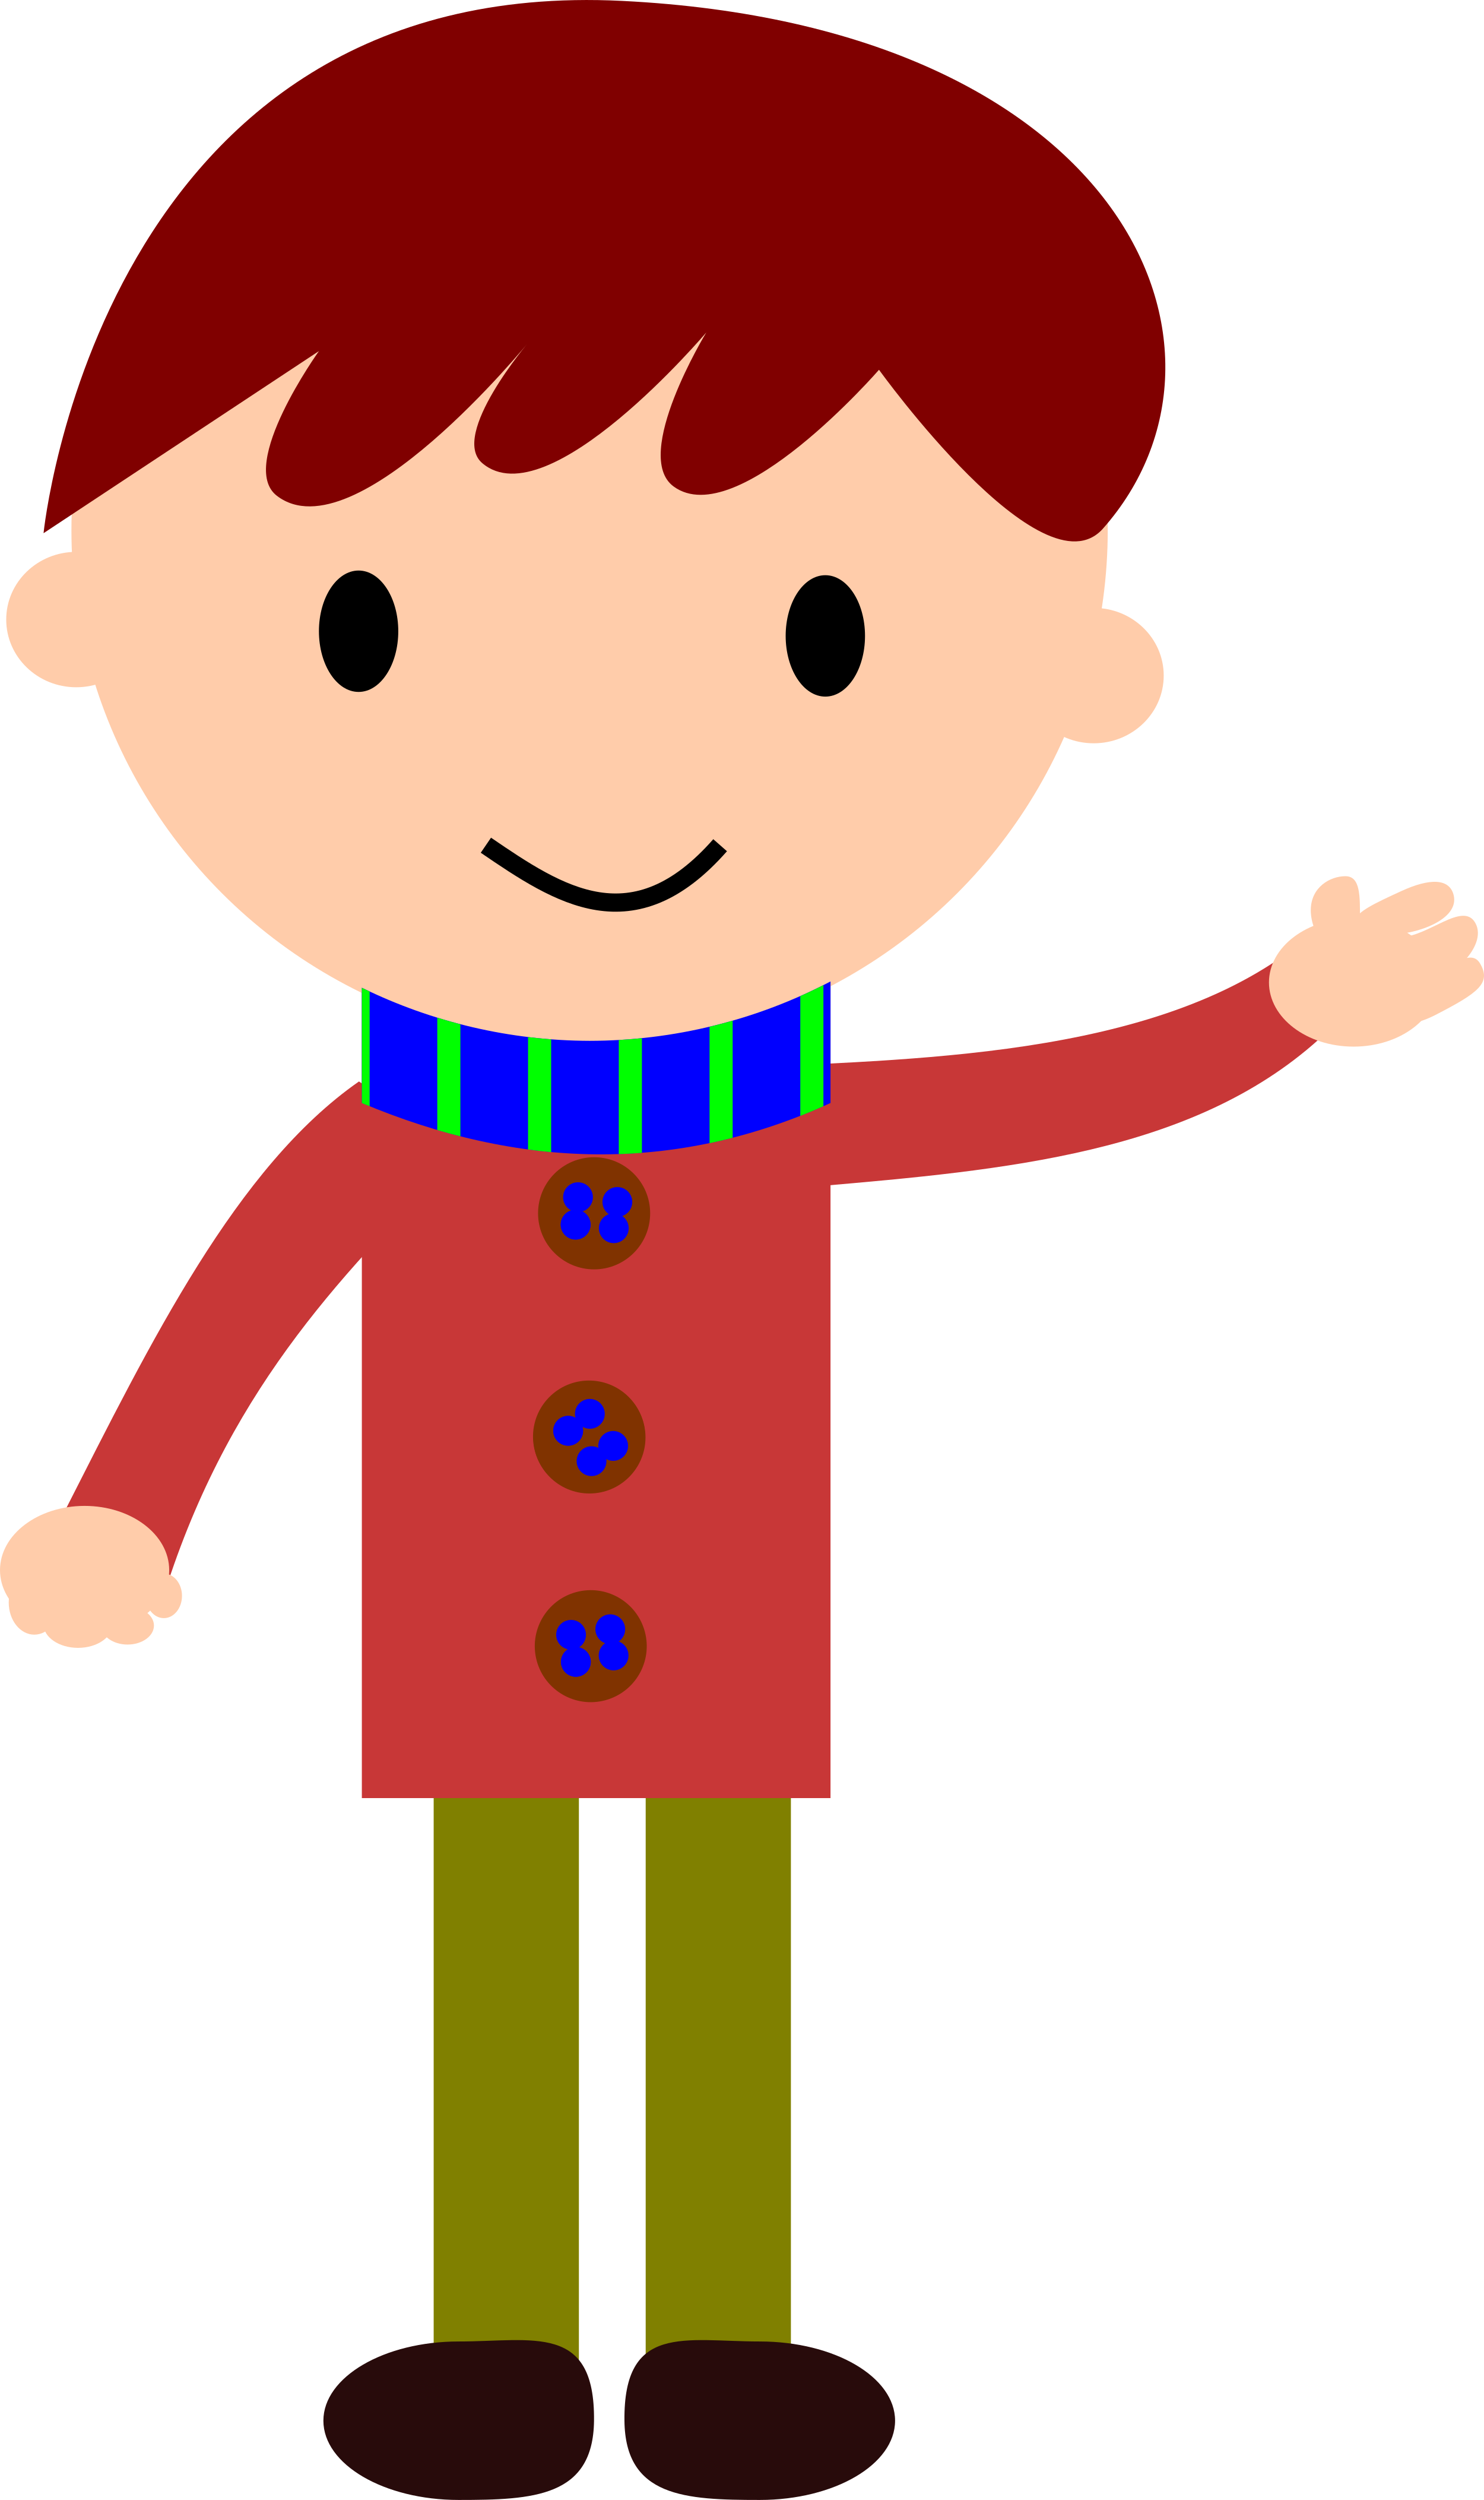 <?xml version="1.0" encoding="UTF-8" standalone="no"?>
<!-- Created with Inkscape (http://www.inkscape.org/) -->

<svg
   xmlns:dc="http://purl.org/dc/elements/1.1/"
   xmlns:cc="http://creativecommons.org/ns#"
   xmlns:rdf="http://www.w3.org/1999/02/22-rdf-syntax-ns#"
   xmlns:svg="http://www.w3.org/2000/svg"
   xmlns="http://www.w3.org/2000/svg"
   xmlns:sodipodi="http://sodipodi.sourceforge.net/DTD/sodipodi-0.dtd"
   xmlns:inkscape="http://www.inkscape.org/namespaces/inkscape"
   width="90.644mm"
   height="152.642mm"
   viewBox="0 0 321.181 540.856"
   id="svg2"
   version="1.1"
   inkscape:version="0.91 r13725"
   sodipodi:docname="boy.svg">
  <defs
     id="defs4" />
  <sodipodi:namedview
     id="base"
     pagecolor="#ffffff"
     bordercolor="#666666"
     borderopacity="1.0"
     inkscape:pageopacity="0.0"
     inkscape:pageshadow="2"
     inkscape:zoom="0.7"
     inkscape:cx="-47.207629"
     inkscape:cy="413.42943"
     inkscape:document-units="px"
     inkscape:current-layer="layer1"
     showgrid="false"
     fit-margin-top="0"
     fit-margin-left="0"
     fit-margin-right="0"
     fit-margin-bottom="0"
     inkscape:window-width="1440"
     inkscape:window-height="897"
     inkscape:window-x="-8"
     inkscape:window-y="-8"
     inkscape:window-maximized="1" />
  <g
     inkscape:label="Layer 1"
     inkscape:groupmode="layer"
     id="layer1"
     transform="translate(-243.111,-231.925)">
    <rect
       style="opacity:1;fill:#c83737;fill-opacity:1;stroke:none;stroke-width:12.5;stroke-linecap:round;stroke-linejoin:round;stroke-miterlimit:4;stroke-dasharray:none"
       id="rect3340"
       width="8.571"
       height="0"
       x="422.857"
       y="440.934"
       rx="2.143"
       ry="0" />
    <g
       id="g4338">
      <ellipse
         ry="111.429"
         rx="112.143"
         cy="346.648"
         cx="370.714"
         id="path3336"
         style="opacity:1;fill:#ffccaa;fill-opacity:1;stroke:none;stroke-width:12.5;stroke-linecap:round;stroke-linejoin:round;stroke-miterlimit:4;stroke-dasharray:none" />
      <rect
         y="609.924"
         x="336.97"
         height="145.714"
         width="31.429"
         id="rect3350"
         style="opacity:1;fill:#808000;fill-opacity:1;stroke:none;stroke-width:12.5;stroke-linecap:round;stroke-linejoin:round;stroke-miterlimit:4;stroke-dasharray:none" />
      <rect
         style="opacity:1;fill:#808000;fill-opacity:1;stroke:none;stroke-width:12.5;stroke-linecap:round;stroke-linejoin:round;stroke-miterlimit:4;stroke-dasharray:none"
         id="rect3352"
         width="31.429"
         height="145.714"
         x="382.857"
         y="609.505" />
      <path
         id="rect3338"
         d="m 422.857,445.227 a 112.143,111.429 0 0 1 -52.143,12.85 112.143,111.429 0 0 1 -49.287,-11.49 l 0,174.348 101.43,0 0,-175.707 z"
         style="opacity:1;fill:#c83737;fill-opacity:1;stroke:none;stroke-width:12.5;stroke-linecap:round;stroke-linejoin:round;stroke-miterlimit:4;stroke-dasharray:none"
         inkscape:connector-curvature="0" />
      <path
         sodipodi:nodetypes="ccccc"
         inkscape:connector-curvature="0"
         id="rect3342"
         d="m 257.043,559.009 c 18.761,-36.858 37.153,-74.576 63.764,-93.118 l 22.395,15.336 c -24.746,24.929 -49.531,49.791 -63.764,93.118 z"
         inkscape:transform-center-y="104.28571"
         inkscape:transform-center-x="98.571429"
         style="opacity:1;fill:#c83737;fill-opacity:1;stroke:none;stroke-width:12.5;stroke-linecap:round;stroke-linejoin:round;stroke-miterlimit:4;stroke-dasharray:none" />
      <path
         sodipodi:nodetypes="ccccc"
         inkscape:connector-curvature="0"
         id="rect3346"
         d="m 412.5,462.515 c 40.044,-1.897 93.435,-4.003 120.462,-34.54 l -4.523,28.908 c -27.367,24.544 -67.797,28.187 -108.319,31.683 z"
         style="opacity:1;fill:#c83737;fill-opacity:1;stroke:none;stroke-width:12.5;stroke-linecap:round;stroke-linejoin:round;stroke-miterlimit:4;stroke-dasharray:none" />
      <path
         sodipodi:nodetypes="sssss"
         inkscape:connector-curvature="0"
         id="path3354"
         d="m 371.674,755.638 c -0.174,16.514 -13.112,17.143 -29.286,17.143 -16.174,0 -29.286,-7.675 -29.286,-17.143 0,-9.468 13.112,-17.143 29.286,-17.143 16.174,0 29.508,-3.995 29.286,17.143 z"
         style="opacity:1;fill:#280b0b;fill-opacity:1;stroke:none;stroke-width:12.5;stroke-linecap:round;stroke-linejoin:round;stroke-miterlimit:4;stroke-dasharray:none" />
      <path
         sodipodi:nodetypes="ccscscscssc"
         inkscape:connector-curvature="0"
         id="path3358"
         d="m 252.538,347.276 59.599,-39.396 c 0,0 -17.728,24.716 -9.091,31.315 16.933,12.937 54.548,-33.335 54.548,-33.335 0,0 -17.246,20.186 -10.102,26.264 14.251,12.125 48.487,-28.284 48.487,-28.284 0,0 -16.239,26.629 -7.071,33.335 13.753,10.061 44.447,-25.254 44.447,-25.254 0,0 35.368,49.184 48.487,34.345 34.101,-38.57 4.961,-108.684 -104.046,-114.147 -113.179,-5.672 -125.259,115.157 -125.259,115.157 z"
         style="fill:#800000;fill-rule:evenodd;stroke:none;stroke-width:1px;stroke-linecap:butt;stroke-linejoin:miter;stroke-opacity:1" />
      <ellipse
         ry="14.647"
         rx="15.152"
         cy="365.964"
         cx="259.609"
         id="path3362"
         style="opacity:1;fill:#ffccaa;fill-opacity:1;stroke:none;stroke-width:12.5;stroke-linecap:round;stroke-linejoin:round;stroke-miterlimit:4;stroke-dasharray:none" />
      <ellipse
         style="opacity:1;fill:#ffccaa;fill-opacity:1;stroke:none;stroke-width:12.5;stroke-linecap:round;stroke-linejoin:round;stroke-miterlimit:4;stroke-dasharray:none"
         id="ellipse3364"
         cx="479.822"
         cy="378.085"
         rx="15.152"
         ry="14.647" />
      <ellipse
         ry="13.132"
         rx="8.586"
         cy="368.489"
         cx="320.723"
         id="path3366"
         style="opacity:1;fill:#000000;fill-opacity:1;stroke:none;stroke-width:12.5;stroke-linecap:round;stroke-linejoin:round;stroke-miterlimit:4;stroke-dasharray:none" />
      <ellipse
         style="opacity:1;fill:#000000;fill-opacity:1;stroke:none;stroke-width:12.5;stroke-linecap:round;stroke-linejoin:round;stroke-miterlimit:4;stroke-dasharray:none"
         id="ellipse3368"
         cx="421.739"
         cy="369.499"
         rx="8.586"
         ry="13.132" />
      <g
         style="fill:#ffccaa;fill-opacity:1"
         transform="translate(-5,-3.571)"
         id="g3397">
        <ellipse
           style="opacity:1;fill:#ffccaa;fill-opacity:1;stroke:none;stroke-width:12.5;stroke-linecap:round;stroke-linejoin:round;stroke-miterlimit:4;stroke-dasharray:none"
           id="path3379"
           cx="541.063"
           cy="448.038"
           rx="18.309"
           ry="13.89" />
        <path
           style="opacity:1;fill:#ffccaa;fill-opacity:1;stroke:none;stroke-width:12.5;stroke-linecap:round;stroke-linejoin:round;stroke-miterlimit:4;stroke-dasharray:none"
           d="m 542.452,434.401 c 0,5.021 0.121,8.839 -3.157,8.839 -3.278,0 -7.493,-5.795 -7.493,-10.816 0,-5.021 4.216,-7.367 7.493,-7.367 3.278,1e-5 3.157,4.323 3.157,9.344 z"
           id="path3385"
           inkscape:connector-curvature="0"
           sodipodi:nodetypes="sssss" />
        <path
           style="opacity:1;fill:#ffccaa;fill-opacity:1;stroke:none;stroke-width:12.5;stroke-linecap:round;stroke-linejoin:round;stroke-miterlimit:4;stroke-dasharray:none"
           d="m 562.73,429.178 c 1.274,5.273 -8.045,8.506 -13.875,8.506 -5.831,0 -7.413,-0.946 -7.413,-2.909 0,-1.964 4.59,-4.021 9.884,-6.465 6.188,-2.857 10.509,-2.838 11.404,0.868 z"
           id="path3387"
           inkscape:connector-curvature="0"
           sodipodi:nodetypes="asssa" />
        <path
           style="opacity:1;fill:#ffccaa;fill-opacity:1;stroke:none;stroke-width:12.5;stroke-linecap:round;stroke-linejoin:round;stroke-miterlimit:4;stroke-dasharray:none"
           d="m 567.41,435.163 c 2.886,5.134 -5.968,13.128 -11.826,13.128 -5.858,0 -10.607,-1.979 -10.607,-4.419 0,-2.441 0.45,-5.664 6.308,-5.664 5.858,0 13.444,-7.813 16.124,-3.045 z"
           id="path3389"
           inkscape:connector-curvature="0"
           sodipodi:nodetypes="asssa" />
        <path
           style="opacity:1;fill:#ffccaa;fill-opacity:1;stroke:none;stroke-width:12.5;stroke-linecap:round;stroke-linejoin:round;stroke-miterlimit:4;stroke-dasharray:none"
           d="m 568.438,443.94 c 2.484,4.235 -0.364,6.352 -9.647,11.13 -7.015,3.611 -10.018,1.139 -10.484,-0.613 -0.465,-1.752 3.12,-6.681 8.445,-8.095 5.325,-1.414 9.673,-5.853 11.685,-2.422 z"
           id="path3391"
           inkscape:connector-curvature="0"
           sodipodi:nodetypes="asssa" />
        <ellipse
           ry="13.89"
           rx="18.309"
           cy="575.181"
           cx="266.42"
           id="ellipse3404"
           style="opacity:1;fill:#ffccaa;fill-opacity:1;stroke:none;stroke-width:12.5;stroke-linecap:round;stroke-linejoin:round;stroke-miterlimit:4;stroke-dasharray:none" />
        <ellipse
           ry="5.179"
           rx="7.5"
           cy="586.826"
           cx="265"
           id="path3406"
           style="opacity:1;fill:#ffccaa;fill-opacity:1;stroke:none;stroke-width:12.5;stroke-linecap:round;stroke-linejoin:round;stroke-miterlimit:4;stroke-dasharray:none" />
        <ellipse
           ry="4.107"
           rx="5.714"
           cy="587.184"
           cx="275.714"
           id="path3408"
           style="opacity:1;fill:#ffccaa;fill-opacity:1;stroke:none;stroke-width:12.5;stroke-linecap:round;stroke-linejoin:round;stroke-miterlimit:4;stroke-dasharray:none" />
        <ellipse
           ry="6.964"
           rx="5.536"
           cy="582.184"
           cx="255.536"
           id="path3410"
           style="opacity:1;fill:#ffccaa;fill-opacity:1;stroke:none;stroke-width:12.5;stroke-linecap:round;stroke-linejoin:round;stroke-miterlimit:4;stroke-dasharray:none" />
        <ellipse
           ry="4.821"
           rx="3.929"
           cy="580.755"
           cx="283.571"
           id="path3412"
           style="opacity:1;fill:#ffccaa;fill-opacity:1;stroke:none;stroke-width:12.5;stroke-linecap:round;stroke-linejoin:round;stroke-miterlimit:4;stroke-dasharray:none" />
        <g
           transform="translate(344.462,-93.904)"
           id="g4263">
          <path
             style="opacity:1;fill:#0000ff;fill-opacity:1;stroke:none;stroke-width:12.5;stroke-linecap:round;stroke-linejoin:round;stroke-miterlimit:4;stroke-dasharray:none"
             d="m 83.395,541.732 c -16.076,8.418 -33.971,12.827 -52.143,12.85 -17.096,-0.047 -33.954,-3.977 -49.287,-11.49 l 0,24.939 c 33.81,14.207 67.62,15.414 101.43,0 z"
             id="rect3414"
             inkscape:connector-curvature="0"
             sodipodi:nodetypes="cccccc" />
          <path
             style="color:#000000;font-style:normal;font-variant:normal;font-weight:normal;font-stretch:normal;font-size:medium;line-height:normal;font-family:sans-serif;text-indent:0;text-align:start;text-decoration:none;text-decoration-line:none;text-decoration-style:solid;text-decoration-color:#000000;letter-spacing:normal;word-spacing:normal;text-transform:none;direction:ltr;block-progression:tb;writing-mode:lr-tb;baseline-shift:baseline;text-anchor:start;white-space:normal;clip-rule:nonzero;display:inline;overflow:visible;visibility:visible;opacity:1;isolation:auto;mix-blend-mode:normal;color-interpolation:sRGB;color-interpolation-filters:linearRGB;solid-color:#000000;solid-opacity:1;fill:#00ff00;fill-opacity:1;fill-rule:evenodd;stroke:none;stroke-width:5;stroke-linecap:butt;stroke-linejoin:miter;stroke-miterlimit:4;stroke-dasharray:none;stroke-dashoffset:0;stroke-opacity:1;color-rendering:auto;image-rendering:auto;shape-rendering:auto;text-rendering:auto;enable-background:accumulate"
             d="m 81.859,542.527 c -1.65,0.832 -3.315,1.629 -5,2.377 l 0,25.918 c 1.666,-0.655 3.334,-1.359 5,-2.094 l 0,-26.201 z m -99.893,0.584 0,24.939 c 0.561,0.236 1.122,0.459 1.684,0.688 l 0,-24.832 c -0.562,-0.264 -1.126,-0.522 -1.684,-0.795 z m 16.324,6.463 0,24.307 c 1.667,0.489 3.333,0.942 5,1.365 l 0,-24.248 c -1.677,-0.434 -3.344,-0.912 -5,-1.424 z m 63.926,0.648 c -1.657,0.475 -3.323,0.912 -5,1.311 l 0,25.186 c 1.667,-0.349 3.333,-0.739 5,-1.164 l 0,-25.332 z m -44.283,3.547 0,24.32 c 1.667,0.223 3.333,0.419 5,0.572 l 0,-24.4 c -1.671,-0.128 -3.338,-0.29 -5,-0.492 z m 24.641,0.238 c -1.662,0.17 -3.329,0.307 -5,0.402 l 0,24.678 c 1.667,-0.056 3.333,-0.14 5,-0.27 l 0,-24.811 z"
             id="path3419"
             inkscape:connector-curvature="0" />
        </g>
        <g
           transform="matrix(0.511,0,0,0.511,437.887,263.991)"
           id="g4281">
          <circle
             style="opacity:1;fill:#803300;fill-opacity:1;stroke:#00ff00;stroke-width:0;stroke-linecap:round;stroke-linejoin:round;stroke-miterlimit:4;stroke-dasharray:none"
             id="path4267"
             cx="-119.754"
             cy="457.923"
             r="23.739" />
          <circle
             style="opacity:1;fill:#0000ff;fill-opacity:1;stroke:#00ff00;stroke-width:0;stroke-linecap:round;stroke-linejoin:round;stroke-miterlimit:4;stroke-dasharray:none"
             id="path4271"
             cx="-126.572"
             cy="451.105"
             r="6.313" />
          <circle
             r="6.313"
             cy="462.722"
             cx="-127.583"
             id="circle4273"
             style="opacity:1;fill:#0000ff;fill-opacity:1;stroke:#00ff00;stroke-width:0;stroke-linecap:round;stroke-linejoin:round;stroke-miterlimit:4;stroke-dasharray:none" />
          <circle
             style="opacity:1;fill:#0000ff;fill-opacity:1;stroke:#00ff00;stroke-width:0;stroke-linecap:round;stroke-linejoin:round;stroke-miterlimit:4;stroke-dasharray:none"
             id="circle4275"
             cx="-127.583"
             cy="462.722"
             r="6.313" />
          <circle
             r="6.313"
             cy="453.125"
             cx="-109.905"
             id="circle4277"
             style="opacity:1;fill:#0000ff;fill-opacity:1;stroke:#00ff00;stroke-width:0;stroke-linecap:round;stroke-linejoin:round;stroke-miterlimit:4;stroke-dasharray:none" />
          <circle
             style="opacity:1;fill:#0000ff;fill-opacity:1;stroke:#00ff00;stroke-width:0;stroke-linecap:round;stroke-linejoin:round;stroke-miterlimit:4;stroke-dasharray:none"
             id="circle4279"
             cx="-111.42"
             cy="464.237"
             r="6.313" />
        </g>
        <g
           id="g4289"
           transform="matrix(0.511,0,0,0.511,436.877,312.478)">
          <circle
             r="23.739"
             cy="457.923"
             cx="-119.754"
             id="circle4291"
             style="opacity:1;fill:#803300;fill-opacity:1;stroke:#00ff00;stroke-width:0;stroke-linecap:round;stroke-linejoin:round;stroke-miterlimit:4;stroke-dasharray:none" />
          <circle
             r="6.313"
             cy="451.105"
             cx="-126.572"
             id="circle4293"
             style="opacity:1;fill:#0000ff;fill-opacity:1;stroke:#00ff00;stroke-width:0;stroke-linecap:round;stroke-linejoin:round;stroke-miterlimit:4;stroke-dasharray:none" />
          <circle
             style="opacity:1;fill:#0000ff;fill-opacity:1;stroke:#00ff00;stroke-width:0;stroke-linecap:round;stroke-linejoin:round;stroke-miterlimit:4;stroke-dasharray:none"
             id="circle4295"
             cx="-127.583"
             cy="462.722"
             r="6.313" />
          <circle
             r="6.313"
             cy="462.722"
             cx="-127.583"
             id="circle4297"
             style="opacity:1;fill:#0000ff;fill-opacity:1;stroke:#00ff00;stroke-width:0;stroke-linecap:round;stroke-linejoin:round;stroke-miterlimit:4;stroke-dasharray:none" />
          <circle
             style="opacity:1;fill:#0000ff;fill-opacity:1;stroke:#00ff00;stroke-width:0;stroke-linecap:round;stroke-linejoin:round;stroke-miterlimit:4;stroke-dasharray:none"
             id="circle4299"
             cx="-109.905"
             cy="453.125"
             r="6.313" />
          <circle
             r="6.313"
             cy="464.237"
             cx="-111.42"
             id="circle4301"
             style="opacity:1;fill:#0000ff;fill-opacity:1;stroke:#00ff00;stroke-width:0;stroke-linecap:round;stroke-linejoin:round;stroke-miterlimit:4;stroke-dasharray:none" />
        </g>
        <g
           transform="matrix(0.348,0.374,-0.374,0.348,588.536,431.729)"
           id="g4303">
          <circle
             style="opacity:1;fill:#803300;fill-opacity:1;stroke:#00ff00;stroke-width:0;stroke-linecap:round;stroke-linejoin:round;stroke-miterlimit:4;stroke-dasharray:none"
             id="circle4305"
             cx="-119.754"
             cy="457.923"
             r="23.739" />
          <circle
             style="opacity:1;fill:#0000ff;fill-opacity:1;stroke:#00ff00;stroke-width:0;stroke-linecap:round;stroke-linejoin:round;stroke-miterlimit:4;stroke-dasharray:none"
             id="circle4307"
             cx="-126.572"
             cy="451.105"
             r="6.313" />
          <circle
             r="6.313"
             cy="462.722"
             cx="-127.583"
             id="circle4309"
             style="opacity:1;fill:#0000ff;fill-opacity:1;stroke:#00ff00;stroke-width:0;stroke-linecap:round;stroke-linejoin:round;stroke-miterlimit:4;stroke-dasharray:none" />
          <circle
             style="opacity:1;fill:#0000ff;fill-opacity:1;stroke:#00ff00;stroke-width:0;stroke-linecap:round;stroke-linejoin:round;stroke-miterlimit:4;stroke-dasharray:none"
             id="circle4311"
             cx="-127.583"
             cy="462.722"
             r="6.313" />
          <circle
             r="6.313"
             cy="453.125"
             cx="-109.905"
             id="circle4313"
             style="opacity:1;fill:#0000ff;fill-opacity:1;stroke:#00ff00;stroke-width:0;stroke-linecap:round;stroke-linejoin:round;stroke-miterlimit:4;stroke-dasharray:none" />
          <circle
             style="opacity:1;fill:#0000ff;fill-opacity:1;stroke:#00ff00;stroke-width:0;stroke-linecap:round;stroke-linejoin:round;stroke-miterlimit:4;stroke-dasharray:none"
             id="circle4315"
             cx="-111.42"
             cy="464.237"
             r="6.313" />
        </g>
        <g
           id="g4317"
           transform="matrix(0.493,-0.132,0.132,0.493,374.562,350.074)">
          <circle
             r="23.739"
             cy="457.923"
             cx="-119.754"
             id="circle4319"
             style="opacity:1;fill:#803300;fill-opacity:1;stroke:#00ff00;stroke-width:0;stroke-linecap:round;stroke-linejoin:round;stroke-miterlimit:4;stroke-dasharray:none" />
          <circle
             r="6.313"
             cy="451.105"
             cx="-126.572"
             id="circle4321"
             style="opacity:1;fill:#0000ff;fill-opacity:1;stroke:#00ff00;stroke-width:0;stroke-linecap:round;stroke-linejoin:round;stroke-miterlimit:4;stroke-dasharray:none" />
          <circle
             style="opacity:1;fill:#0000ff;fill-opacity:1;stroke:#00ff00;stroke-width:0;stroke-linecap:round;stroke-linejoin:round;stroke-miterlimit:4;stroke-dasharray:none"
             id="circle4323"
             cx="-127.583"
             cy="462.722"
             r="6.313" />
          <circle
             r="6.313"
             cy="462.722"
             cx="-127.583"
             id="circle4325"
             style="opacity:1;fill:#0000ff;fill-opacity:1;stroke:#00ff00;stroke-width:0;stroke-linecap:round;stroke-linejoin:round;stroke-miterlimit:4;stroke-dasharray:none" />
          <circle
             style="opacity:1;fill:#0000ff;fill-opacity:1;stroke:#00ff00;stroke-width:0;stroke-linecap:round;stroke-linejoin:round;stroke-miterlimit:4;stroke-dasharray:none"
             id="circle4327"
             cx="-109.905"
             cy="453.125"
             r="6.313" />
          <circle
             r="6.313"
             cy="464.237"
             cx="-111.42"
             id="circle4329"
             style="opacity:1;fill:#0000ff;fill-opacity:1;stroke:#00ff00;stroke-width:0;stroke-linecap:round;stroke-linejoin:round;stroke-miterlimit:4;stroke-dasharray:none" />
        </g>
      </g>
      <path
         style="opacity:1;fill:#280b0b;fill-opacity:1;stroke:none;stroke-width:12.5;stroke-linecap:round;stroke-linejoin:round;stroke-miterlimit:4;stroke-dasharray:none"
         d="m 378.26,755.638 c 0.174,16.514 13.112,17.143 29.286,17.143 16.174,0 29.286,-7.675 29.286,-17.143 0,-9.468 -13.112,-17.143 -29.286,-17.143 -16.174,0 -29.508,-3.995 -29.286,17.143 z"
         id="path4332"
         inkscape:connector-curvature="0"
         sodipodi:nodetypes="sssss" />
      <path
         sodipodi:nodetypes="cc"
         inkscape:connector-curvature="0"
         id="path4334"
         d="m 348.273,414.783 c 15.908,10.867 31.851,21.417 50.695,0"
         style="fill:none;fill-rule:evenodd;stroke:#000000;stroke-width:3.943;stroke-linecap:butt;stroke-linejoin:miter;stroke-miterlimit:4;stroke-dasharray:none;stroke-opacity:1" />
    </g>
  </g>
</svg>
